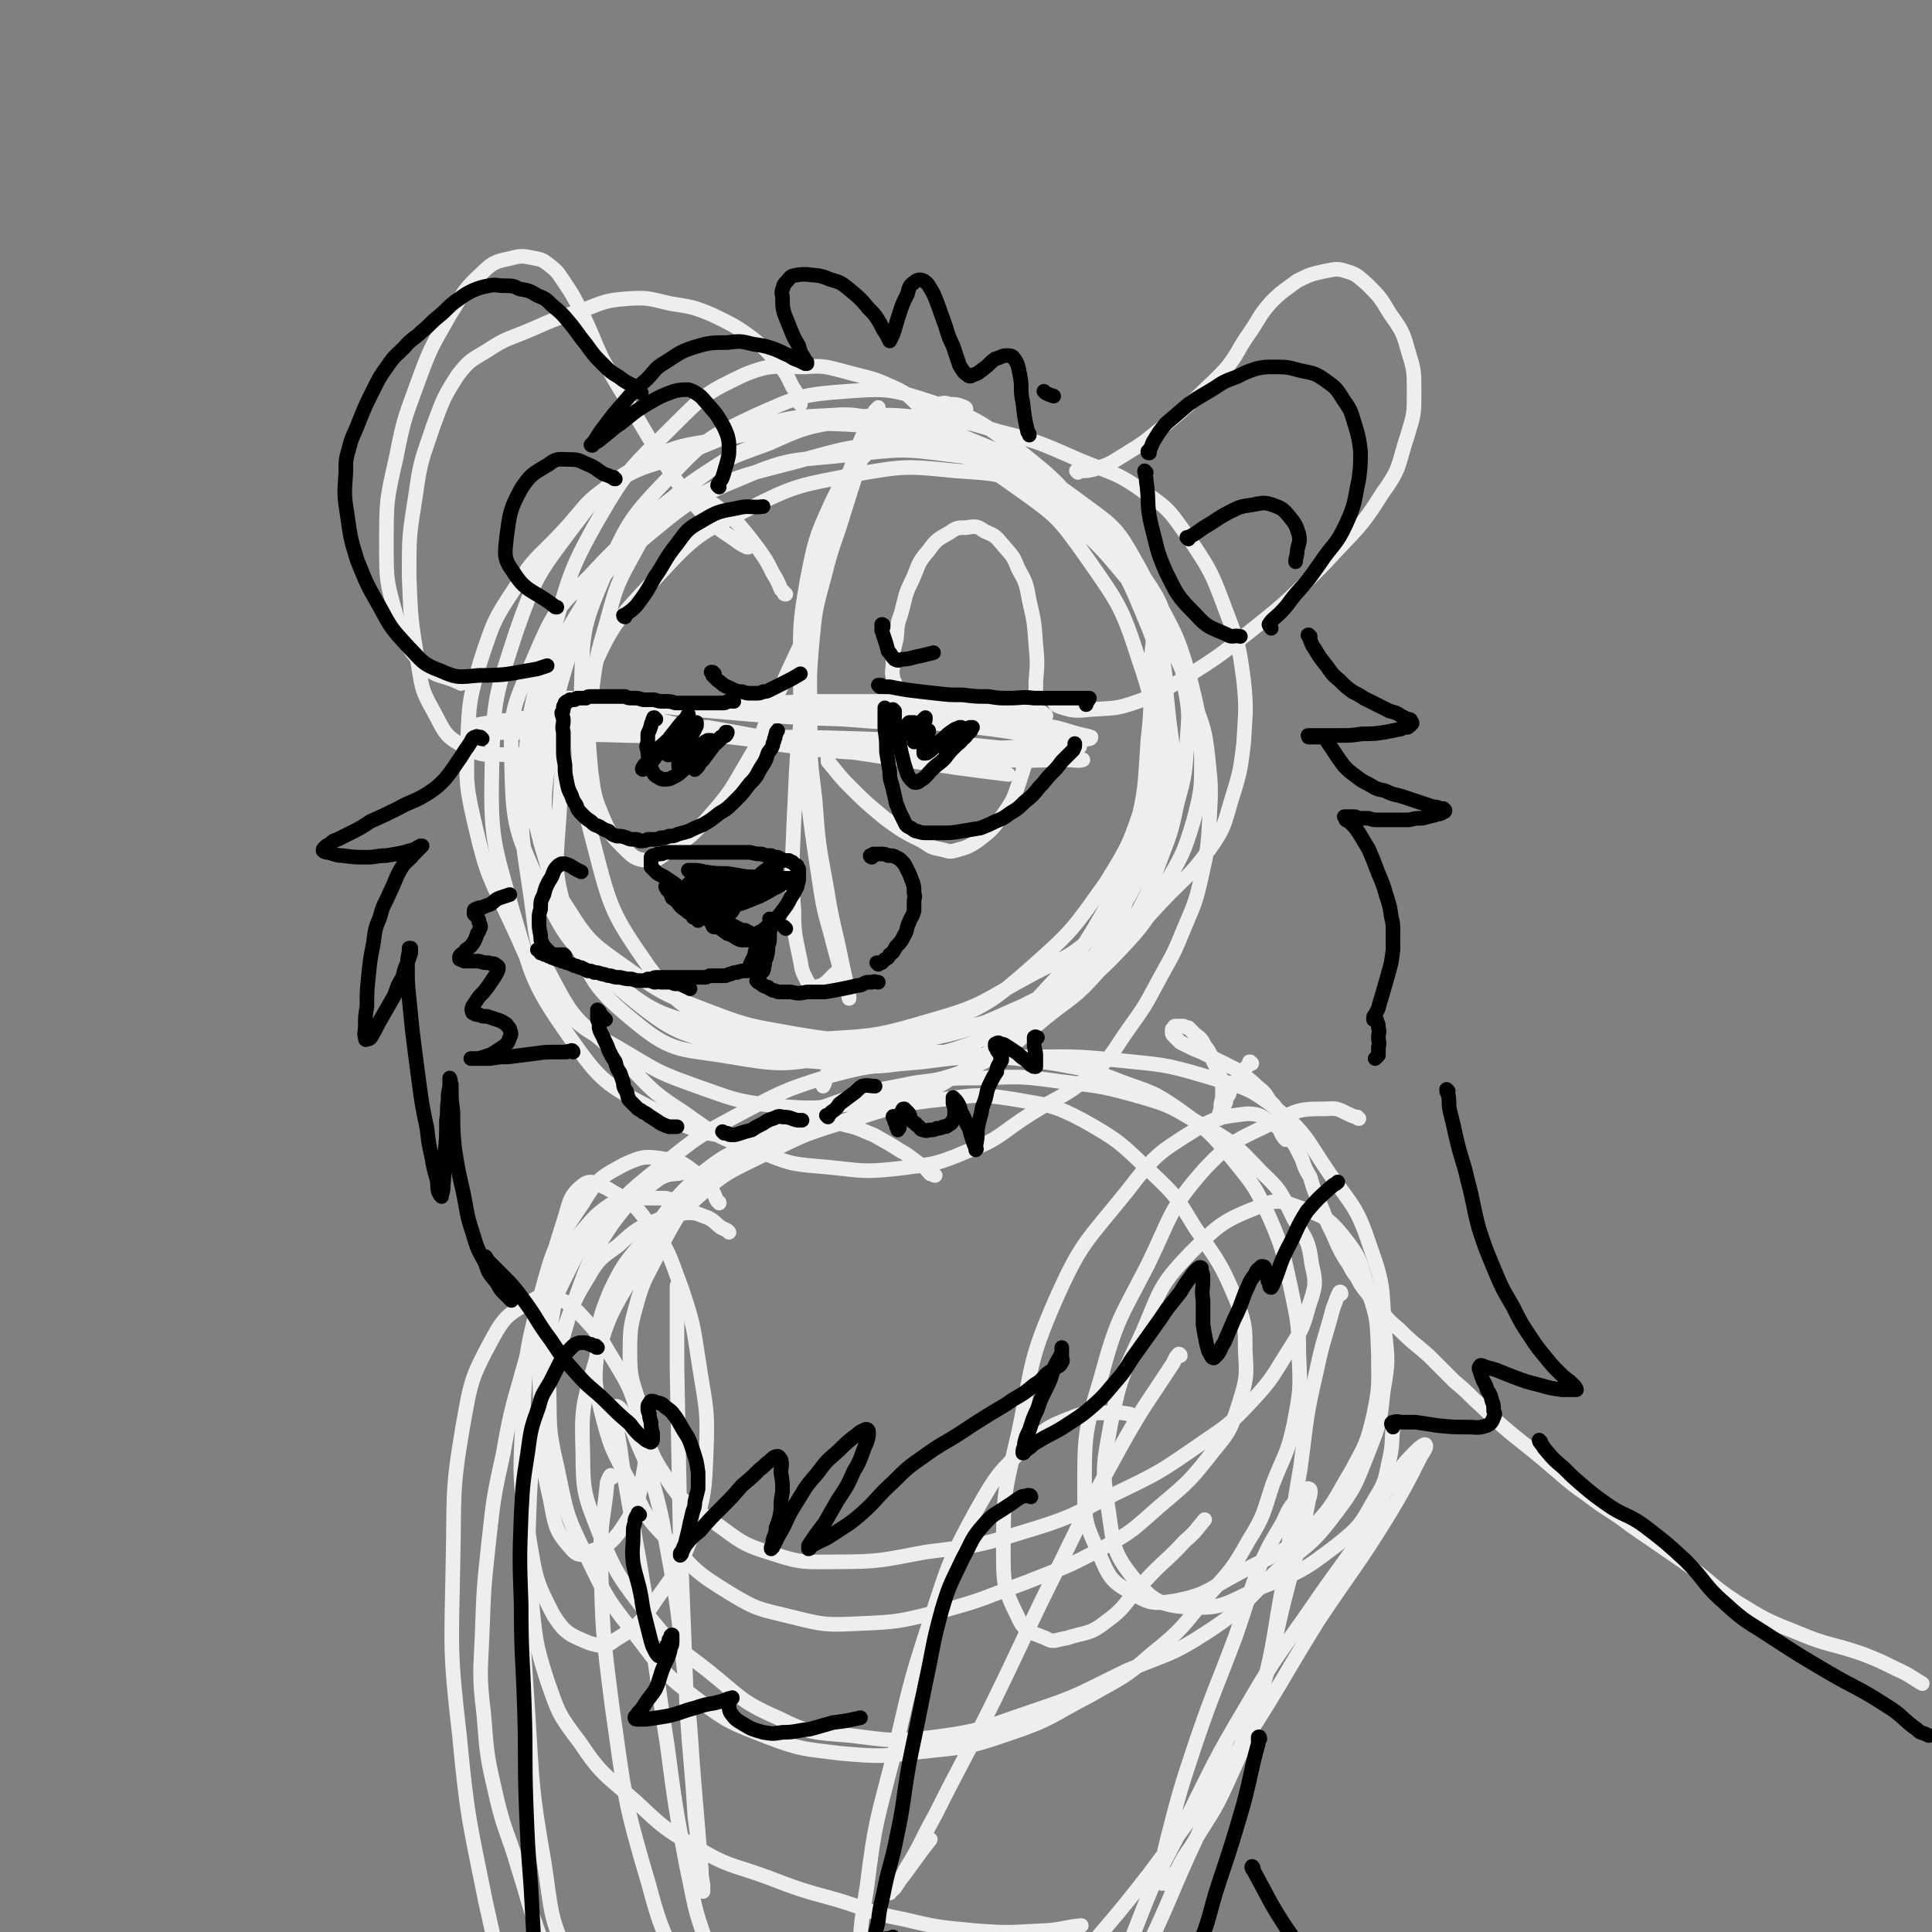 <svg viewBox='0 0 1190 1190' version='1.1' xmlns='http://www.w3.org/2000/svg' xmlns:xlink='http://www.w3.org/1999/xlink'><rect x="0" y="0" width="1190" height="1190" fill="#808080" stroke="none"/><g fill='none' stroke='rgb(238,238,238)' stroke-width='9' stroke-linecap='round' stroke-linejoin='round'><path d='M573,259c0,0 -1,0 -1,-1 0,0 0,0 0,-1 -3,-4 -2,-4 -6,-7 -7,-7 -8,-8 -17,-12 -13,-6 -14,-5 -28,-9 -12,-3 -13,-4 -25,-3 -19,0 -21,-2 -38,5 -23,11 -24,12 -43,31 -26,26 -28,26 -46,57 -20,35 -18,37 -30,75 -12,40 -13,41 -16,82 -3,35 -2,36 3,70 5,32 2,35 17,62 13,25 18,23 38,42 19,19 18,21 40,35 22,16 23,16 49,25 19,8 20,7 41,9 20,2 20,3 40,1 23,-3 24,-2 45,-11 21,-8 20,-11 39,-23 19,-12 21,-10 38,-25 13,-11 12,-13 22,-27 10,-14 10,-14 18,-29 8,-15 9,-15 15,-30 7,-17 8,-17 12,-35 4,-18 4,-18 5,-36 1,-19 1,-19 -1,-38 -2,-18 -3,-18 -9,-35 -7,-19 -7,-19 -16,-38 -9,-16 -9,-17 -21,-32 -16,-19 -16,-20 -34,-37 -15,-13 -15,-13 -31,-24 -17,-10 -18,-9 -35,-18 -15,-8 -14,-9 -30,-15 -14,-6 -14,-6 -29,-9 -15,-3 -15,-3 -31,-2 -20,1 -21,1 -41,7 -22,6 -22,7 -44,16 -23,9 -25,6 -46,19 -18,12 -16,14 -31,30 -15,16 -17,15 -28,33 -14,21 -14,22 -22,46 -7,24 -7,25 -8,49 -1,27 -1,28 5,54 7,30 9,31 22,59 12,25 10,28 29,49 17,19 20,17 43,31 20,12 20,12 42,20 23,8 23,9 47,12 24,2 24,2 48,-1 20,-3 20,-5 40,-11 22,-7 23,-5 44,-16 19,-10 19,-12 36,-26 16,-13 18,-12 32,-28 12,-13 12,-14 20,-29 10,-17 10,-18 17,-36 7,-19 8,-19 12,-39 5,-18 5,-19 6,-37 1,-17 2,-17 -1,-33 -2,-17 -3,-17 -9,-33 -6,-19 -5,-20 -16,-36 -13,-20 -14,-20 -31,-37 -15,-13 -16,-13 -32,-24 -21,-14 -21,-15 -44,-24 -19,-9 -19,-9 -40,-12 -18,-3 -19,-4 -37,-1 -20,3 -21,4 -40,11 -22,8 -23,7 -43,20 -20,13 -20,14 -37,31 -18,19 -19,18 -32,40 -14,24 -13,25 -21,52 -8,27 -7,27 -10,55 -3,25 -4,26 0,50 2,22 0,25 12,43 13,21 16,22 37,37 22,16 24,16 50,26 26,10 27,9 54,14 25,4 25,4 50,3 25,0 26,0 50,-6 24,-6 24,-7 48,-19 21,-10 22,-10 41,-24 19,-15 18,-17 35,-35 15,-16 17,-15 30,-33 10,-14 9,-16 14,-32 5,-16 5,-17 7,-33 1,-19 2,-20 0,-39 -3,-22 -3,-22 -11,-43 -9,-24 -9,-24 -23,-45 -11,-15 -11,-17 -26,-27 -19,-14 -21,-12 -42,-21 -23,-10 -24,-11 -48,-17 -24,-7 -25,-8 -50,-9 -22,-2 -23,-2 -45,2 -24,4 -25,4 -47,14 -24,9 -25,8 -45,23 -26,19 -28,19 -49,45 -18,22 -18,24 -29,50 -11,26 -12,27 -16,55 -5,29 -5,30 -1,59 5,32 4,35 19,63 15,29 17,32 42,52 23,18 26,16 54,25 25,7 26,5 52,7 25,2 26,3 51,0 26,-3 27,-2 51,-11 26,-10 26,-12 50,-27 19,-12 21,-12 37,-29 16,-17 16,-18 27,-39 11,-19 12,-20 18,-40 5,-19 5,-20 5,-39 -1,-24 -1,-25 -7,-49 -7,-23 -7,-24 -19,-46 -14,-25 -14,-26 -35,-46 -19,-19 -20,-19 -44,-31 -24,-11 -25,-12 -51,-15 -30,-4 -30,-3 -60,0 -34,4 -36,1 -66,14 -34,14 -35,16 -63,39 -25,22 -26,23 -43,51 -16,29 -17,31 -22,64 -5,34 -6,37 3,71 12,41 13,45 40,77 24,29 28,30 63,45 31,13 34,10 68,13 33,3 34,5 66,-2 28,-6 29,-9 54,-24 26,-15 28,-15 48,-37 17,-20 16,-22 26,-47 10,-27 9,-27 13,-55 5,-27 5,-28 3,-56 -1,-24 1,-25 -7,-49 -8,-26 -7,-29 -24,-50 -16,-19 -19,-20 -43,-31 -24,-12 -25,-11 -52,-13 -30,-3 -31,-3 -60,2 -35,7 -37,6 -68,22 -30,15 -32,16 -55,41 -26,28 -28,29 -43,64 -15,34 -15,37 -17,74 -2,39 -6,43 7,78 11,33 14,38 41,60 22,18 28,15 57,20 30,5 32,5 62,0 37,-6 38,-6 71,-21 28,-13 29,-14 52,-34 26,-23 26,-24 46,-52 15,-24 15,-25 24,-52 9,-26 9,-27 12,-54 2,-21 1,-22 -3,-42 -5,-26 -2,-29 -15,-51 -12,-22 -15,-22 -35,-37 -22,-16 -23,-17 -49,-25 -27,-9 -28,-9 -57,-9 -35,0 -36,2 -70,11 -35,9 -37,9 -68,26 -31,18 -33,18 -57,44 -21,21 -22,22 -34,50 -12,29 -15,31 -14,62 1,39 1,42 17,77 16,34 18,37 47,61 26,21 30,20 63,29 30,8 32,7 63,6 35,-2 36,-2 70,-12 32,-9 31,-12 61,-28 23,-12 25,-11 43,-29 17,-16 16,-18 26,-39 11,-20 12,-21 15,-43 4,-22 3,-23 0,-46 -3,-28 -2,-29 -12,-55 -14,-34 -14,-35 -36,-64 -19,-26 -20,-27 -45,-47 -24,-18 -25,-19 -52,-29 -25,-8 -27,-9 -53,-7 -28,2 -30,3 -57,15 -27,13 -29,13 -50,35 -26,27 -28,29 -43,64 -14,33 -13,35 -14,71 -2,47 -4,50 8,95 10,39 11,42 34,75 17,23 21,24 46,37 24,12 27,10 54,12 32,2 34,2 66,-4 32,-6 33,-8 63,-21 26,-12 27,-11 49,-29 15,-12 15,-14 24,-31 9,-16 9,-17 12,-36 3,-23 2,-24 -1,-48 -3,-34 0,-36 -11,-68 -11,-34 -12,-35 -33,-65 -17,-24 -18,-25 -42,-42 -25,-18 -27,-18 -56,-28 -28,-10 -29,-11 -59,-12 -30,-1 -30,2 -60,8 -30,6 -33,3 -59,18 -24,14 -24,17 -41,39 -21,28 -22,29 -34,63 -13,40 -14,41 -15,83 -1,45 1,47 13,90 12,40 11,43 35,77 19,27 22,29 51,44 29,16 32,16 65,18 28,1 30,-3 57,-12 35,-11 37,-9 67,-28 28,-18 26,-22 48,-46 22,-24 24,-24 40,-52 13,-23 13,-24 20,-49 7,-29 6,-29 8,-58 3,-25 1,-25 2,-50 1,-9 1,-9 2,-19 '/><path d='M595,252c0,0 0,-1 -1,-1 -1,-1 -1,0 -2,-1 -3,-1 -3,-1 -7,-1 -3,-1 -3,-1 -7,0 -8,3 -8,3 -15,8 -13,8 -15,7 -26,19 -14,15 -16,15 -25,34 -10,22 -10,23 -15,48 -5,29 -4,29 -4,58 0,32 1,32 3,63 4,33 4,33 9,66 3,20 4,19 9,39 3,11 3,11 6,22 2,4 2,4 3,9 0,0 0,0 0,0 0,0 0,0 0,-1 -2,-10 -2,-10 -4,-19 -5,-25 -6,-24 -10,-49 -5,-27 -5,-27 -7,-54 -3,-24 -3,-24 -3,-48 0,-23 -1,-23 1,-46 2,-22 2,-22 8,-44 5,-20 6,-19 12,-39 5,-16 5,-16 10,-31 3,-10 3,-10 7,-21 1,-4 1,-4 3,-8 0,-2 1,-3 1,-4 0,0 -1,1 -2,2 -7,15 -8,14 -13,30 -11,31 -12,31 -18,63 -9,42 -8,42 -13,85 -5,37 -4,37 -6,75 -1,28 -2,28 0,55 0,15 1,16 4,31 1,6 1,6 4,12 2,3 2,5 5,4 6,-1 7,-3 12,-8 2,-1 2,-2 3,-4 '/><path d='M335,441c0,0 -1,-1 -1,-1 0,0 1,1 3,1 12,1 12,0 25,2 19,2 18,2 37,5 26,3 26,3 51,6 26,3 26,4 52,6 24,1 24,1 48,2 23,0 23,-1 45,-1 17,0 17,0 33,-1 11,0 11,1 23,1 5,0 5,0 11,-1 2,0 2,1 3,0 0,0 -1,0 -1,-1 -5,-1 -5,-2 -10,-3 -15,-3 -15,-3 -30,-5 -21,-3 -21,-3 -43,-5 -27,-3 -27,-3 -54,-6 -25,-2 -25,-2 -49,-4 -22,-1 -22,-1 -44,-2 -19,-1 -19,-1 -37,-2 -15,-1 -15,0 -30,-1 -8,0 -8,0 -16,-1 -5,0 -5,0 -11,-1 -3,0 -3,0 -6,-1 0,0 -1,1 -1,1 5,1 5,1 10,2 20,4 20,3 39,7 31,7 31,8 63,14 30,6 30,6 61,10 26,2 26,2 52,2 23,1 23,1 45,0 17,-1 17,-1 33,-3 12,-1 12,-2 25,-4 5,-1 5,-1 10,-2 0,0 1,0 1,-1 -3,-1 -4,-1 -8,-2 -11,-3 -11,-4 -22,-5 -24,-4 -24,-4 -48,-6 -29,-2 -29,-2 -58,-3 -27,-2 -27,-2 -54,-3 -22,0 -22,0 -43,0 -14,0 -14,0 -28,0 -5,0 -5,0 -10,0 0,0 -1,0 0,0 7,0 7,0 15,1 23,2 23,2 46,4 29,2 29,2 58,3 25,2 25,2 51,2 19,1 19,1 39,0 11,0 11,0 21,-1 4,0 4,0 9,-1 2,0 4,-1 4,-2 1,0 -1,-1 -2,-2 -14,-3 -14,-3 -28,-4 -25,-3 -26,-2 -51,-3 -30,0 -30,0 -60,0 -30,1 -30,1 -61,2 -26,1 -26,1 -52,2 -20,1 -20,1 -39,3 -17,2 -17,2 -34,4 -8,1 -8,1 -15,2 -5,1 -8,1 -9,2 -1,1 1,2 3,3 14,2 14,1 29,1 30,2 30,1 61,2 38,1 38,0 77,1 34,0 34,0 67,1 30,1 30,1 60,3 20,2 20,2 40,4 13,2 13,2 26,4 5,1 5,1 10,2 0,0 1,0 1,0 -4,1 -5,0 -10,0 -20,0 -20,1 -39,0 -32,-1 -32,0 -63,-3 -30,-3 -30,-3 -60,-7 -20,-3 -20,-3 -39,-6 -7,-1 -7,-1 -13,-2 -5,-1 -8,-1 -11,-2 0,0 2,0 4,0 17,3 17,3 33,6 27,5 27,5 54,9 33,5 33,5 67,10 15,2 15,2 31,4 '/><path d='M576,724c-1,0 -1,0 -1,-1 -1,0 -1,0 -2,0 -2,-2 -2,-3 -5,-5 -6,-4 -6,-5 -13,-9 -8,-5 -8,-5 -17,-10 -8,-3 -8,-4 -17,-6 -7,-2 -8,-2 -16,-1 -8,1 -8,1 -16,4 -15,6 -16,5 -30,13 -13,7 -14,7 -24,17 -11,10 -10,11 -18,24 -7,12 -7,12 -13,25 -6,12 -7,12 -11,25 -4,15 -5,16 -5,32 0,17 1,17 6,33 6,22 3,25 15,43 11,18 13,17 30,29 17,12 17,14 37,20 18,6 20,5 39,5 27,0 28,-1 55,-6 30,-4 30,-3 59,-12 30,-9 30,-10 58,-24 27,-13 27,-13 53,-31 16,-11 17,-11 31,-26 12,-13 12,-14 22,-30 8,-13 9,-13 13,-28 4,-12 5,-14 2,-26 -2,-15 -3,-15 -11,-28 -8,-16 -7,-17 -20,-29 -17,-18 -18,-19 -40,-31 -18,-11 -19,-11 -40,-17 -22,-6 -22,-5 -45,-8 -22,-3 -23,-3 -46,-2 -21,0 -21,0 -43,3 -24,5 -25,4 -48,12 -23,8 -23,10 -44,21 -20,11 -22,9 -39,23 -18,16 -17,18 -32,37 -13,16 -15,16 -24,35 -7,17 -7,18 -8,36 -2,19 -2,20 2,37 6,24 7,25 19,47 9,18 8,19 22,33 17,19 17,20 38,33 18,11 19,10 39,15 20,5 21,5 42,4 26,-1 26,-2 51,-8 26,-7 25,-8 50,-17 25,-10 25,-9 49,-22 18,-10 18,-11 34,-25 19,-16 19,-16 34,-35 10,-12 10,-13 15,-28 5,-16 5,-17 4,-33 0,-15 0,-16 -5,-30 -10,-24 -11,-24 -26,-46 -11,-18 -11,-19 -27,-34 -19,-18 -19,-19 -42,-32 -19,-10 -21,-9 -43,-13 -20,-3 -21,-3 -42,0 -29,3 -29,4 -58,13 -27,8 -27,8 -53,21 -22,11 -23,10 -42,27 -22,20 -22,21 -38,46 -15,25 -16,26 -24,54 -8,27 -9,29 -8,57 0,24 1,26 10,49 11,27 13,28 31,52 15,19 17,18 36,33 20,16 20,19 43,29 20,10 22,9 45,11 25,3 26,4 51,1 31,-4 31,-6 61,-16 30,-10 29,-11 58,-25 26,-11 27,-9 50,-24 23,-15 22,-18 42,-37 19,-17 21,-15 36,-35 13,-17 13,-19 21,-39 7,-18 7,-18 9,-37 3,-18 3,-18 1,-36 -2,-27 0,-28 -9,-53 -8,-24 -10,-24 -25,-45 -15,-22 -14,-25 -34,-41 -18,-14 -20,-12 -42,-19 -27,-8 -27,-7 -55,-10 -29,-3 -29,-2 -58,-2 -31,0 -31,-1 -61,3 -30,3 -30,1 -59,9 -29,9 -29,10 -56,24 -24,13 -24,13 -44,29 -21,17 -22,17 -39,37 -14,15 -14,16 -23,34 -7,14 -6,14 -9,30 -2,17 -2,17 -1,34 1,26 -1,27 5,52 6,28 5,29 18,55 13,27 13,27 32,51 16,21 16,22 37,38 19,14 20,14 43,23 21,8 22,7 45,10 24,2 25,2 49,-1 27,-3 28,-2 54,-11 27,-9 26,-11 51,-24 19,-11 20,-10 37,-25 20,-16 19,-17 35,-36 14,-16 15,-16 25,-34 10,-16 9,-17 15,-35 7,-18 9,-18 13,-37 4,-21 4,-21 3,-43 0,-20 -1,-21 -5,-41 -5,-22 -4,-22 -13,-43 -9,-19 -9,-19 -22,-35 -15,-18 -15,-18 -33,-31 -17,-12 -18,-11 -37,-18 -20,-8 -20,-7 -41,-11 -21,-3 -21,-3 -43,-5 -19,-2 -19,-2 -38,-2 -15,0 -15,-1 -30,1 -12,2 -14,1 -24,7 -6,3 -4,8 -7,13 '/><path d='M425,722c-1,0 -1,-1 -1,-1 -1,0 -1,0 -2,1 -8,2 -9,0 -16,4 -16,12 -17,12 -29,28 -14,21 -14,22 -23,47 -13,34 -13,34 -20,70 -8,43 -9,43 -11,87 -2,47 -1,47 2,94 3,47 2,48 10,94 5,32 3,35 17,63 9,19 11,20 29,32 16,12 19,13 39,15 22,2 23,-4 45,-7 '/><path d='M771,655c-1,0 -1,-1 -1,-1 -1,0 0,0 0,1 -2,2 -2,2 -4,4 -3,4 -3,4 -5,8 -3,3 -3,3 -4,7 -2,3 -2,3 -2,5 -1,2 -1,2 -2,5 0,1 0,1 0,2 -1,1 -1,1 -1,2 0,0 -1,1 -1,1 0,-1 0,-2 0,-3 1,-3 1,-3 1,-6 1,-4 1,-4 1,-7 0,-4 0,-4 -1,-9 -2,-5 -2,-5 -5,-11 -2,-5 -2,-5 -5,-9 -2,-4 -2,-4 -6,-7 -2,-2 -2,-2 -4,-4 -1,0 -1,0 -3,-1 -1,0 -1,0 -3,0 -1,0 -1,0 -2,0 -1,0 -1,1 -1,1 -1,1 -1,1 -1,1 0,1 0,1 0,2 0,1 0,1 1,2 2,2 2,2 4,4 4,2 4,2 8,4 5,2 5,2 9,4 4,2 4,2 8,4 4,2 4,2 8,4 4,2 4,2 7,5 4,3 4,3 7,6 5,4 5,4 8,9 4,4 4,4 6,9 3,5 3,5 5,10 3,5 2,5 5,9 2,4 2,4 4,8 2,6 2,6 5,11 2,7 2,7 5,14 3,7 3,7 6,15 3,6 3,6 6,13 3,6 3,6 7,12 2,4 2,4 5,8 2,4 2,4 5,8 4,5 4,5 8,10 6,8 6,8 13,14 9,9 9,8 18,16 8,8 8,8 16,16 6,5 6,5 12,11 9,8 8,8 17,16 14,12 14,11 28,23 12,10 12,11 25,20 13,10 14,9 27,19 16,11 16,11 32,22 17,12 16,14 33,25 18,11 18,11 38,19 19,8 20,6 40,13 10,4 10,4 20,9 9,4 9,5 16,9 '/><path d='M449,759c0,0 0,0 -1,-1 -2,-1 -2,-1 -4,-2 -4,-3 -4,-4 -8,-6 -6,-2 -6,-3 -12,-3 -9,1 -10,0 -18,4 -14,6 -14,6 -25,16 -11,8 -12,8 -19,20 -11,18 -10,19 -16,39 -8,24 -8,24 -13,49 -5,26 -6,26 -7,53 -1,27 -1,28 1,54 3,27 2,28 10,53 7,20 7,21 20,38 14,21 16,20 35,37 17,16 17,16 37,28 20,12 21,10 43,18 21,8 21,8 43,14 20,6 20,8 41,12 21,5 22,5 43,7 24,2 24,1 47,0 10,-1 10,-2 20,-3 '/><path d='M837,689c-1,0 -1,-1 -1,-1 -1,0 -1,0 -1,0 -9,-3 -9,-6 -18,-5 -15,0 -17,0 -30,7 -24,12 -27,11 -45,30 -22,25 -20,28 -35,59 -17,33 -19,33 -29,70 -10,33 -10,35 -10,69 0,20 1,21 9,39 6,14 7,17 20,24 11,7 14,7 27,5 20,-4 20,-7 39,-17 22,-12 24,-10 43,-26 16,-16 15,-18 27,-38 8,-15 9,-16 13,-33 4,-19 3,-19 3,-39 -1,-19 0,-19 -6,-37 -5,-18 -4,-20 -16,-35 -9,-11 -12,-12 -26,-17 -11,-4 -14,-6 -25,-1 -23,9 -25,11 -43,29 -19,20 -18,22 -29,48 -13,28 -14,28 -20,58 -5,27 -5,28 -1,54 3,21 3,25 16,41 11,13 16,16 34,17 21,1 23,-3 43,-12 25,-10 26,-10 47,-26 15,-12 15,-13 24,-29 7,-11 6,-12 9,-25 2,-9 1,-11 2,-18 '/><path d='M426,743c0,0 0,0 -1,-1 -1,0 -1,0 -2,-1 -3,0 -3,-1 -5,-1 -4,-1 -4,-1 -8,-2 -6,0 -6,0 -11,0 -5,0 -6,-1 -11,0 -8,2 -8,1 -15,6 -8,6 -8,7 -15,15 -7,8 -6,9 -11,18 -6,10 -7,10 -11,21 -7,19 -7,20 -12,39 -8,29 -9,29 -14,58 -6,27 -6,28 -9,55 -3,28 -3,28 -4,56 -1,25 -2,25 1,50 2,26 2,26 8,52 5,21 7,21 13,42 7,22 6,22 14,44 6,15 5,16 15,29 9,11 9,13 22,19 13,7 15,4 30,6 3,1 3,0 7,-1 '/><path d='M727,835c0,0 0,-1 -1,-1 -3,3 -2,4 -5,8 -15,23 -16,23 -29,46 -21,38 -21,38 -40,77 -21,42 -20,42 -41,85 -17,34 -18,34 -35,68 -9,16 -8,17 -18,33 -3,6 -3,6 -7,12 -2,2 -4,3 -3,3 0,-1 2,-2 4,-5 11,-14 10,-14 21,-28 '/><path d='M826,797c0,0 0,-2 -1,-1 -2,4 -2,5 -4,10 -5,19 -6,19 -10,38 -7,30 -6,30 -10,60 -6,34 -5,34 -10,68 -7,36 -5,36 -14,71 -8,28 -9,28 -21,55 -9,20 -11,20 -22,39 -5,7 -5,7 -9,15 -3,3 -2,4 -5,7 -2,1 -5,2 -5,0 0,-11 1,-13 4,-26 8,-31 8,-31 18,-61 11,-32 12,-32 24,-64 8,-23 7,-23 16,-46 6,-13 6,-12 13,-24 4,-9 4,-9 10,-16 3,-3 5,-6 6,-5 2,0 1,4 0,7 -5,27 -6,27 -13,54 -10,38 -7,39 -21,77 -14,40 -18,38 -35,77 -15,32 -14,33 -29,65 -7,14 -8,14 -16,27 -2,3 -3,4 -5,6 -1,0 -2,-1 -2,-2 5,-17 5,-18 12,-34 14,-36 14,-36 32,-70 19,-38 18,-38 40,-75 18,-31 19,-30 39,-59 15,-22 16,-22 31,-44 11,-18 8,-19 20,-36 6,-9 6,-9 14,-17 2,-2 5,-4 5,-3 1,1 -1,4 -3,7 -9,18 -9,18 -19,35 -21,34 -22,33 -44,66 -23,37 -22,38 -46,75 -28,41 -28,41 -58,81 -24,31 -25,30 -50,61 -15,19 -13,21 -29,38 -6,7 -9,10 -14,12 -2,0 1,-4 2,-7 6,-13 6,-13 12,-26 '/><path d='M792,702c0,-1 -1,-1 -1,-1 -3,-4 -2,-6 -6,-8 -8,-5 -8,-7 -17,-7 -16,2 -19,2 -32,10 -24,15 -25,16 -42,38 -25,31 -28,31 -44,67 -17,39 -14,41 -23,83 -8,34 -9,35 -9,70 0,21 0,24 9,42 4,9 7,9 17,13 5,3 6,1 13,0 12,-4 14,-2 24,-10 14,-10 12,-13 24,-25 12,-13 13,-12 25,-25 7,-6 6,-6 12,-13 '/><path d='M697,872c-1,0 -1,-1 -1,-1 -6,-1 -6,-1 -12,-1 -11,1 -12,-1 -21,2 -15,6 -17,6 -29,17 -19,18 -20,19 -33,42 -18,33 -17,34 -29,70 -13,40 -12,40 -22,82 -10,39 -11,39 -16,79 -4,26 -5,27 -3,53 0,10 0,13 6,21 2,3 6,3 10,1 8,-5 8,-7 15,-15 11,-12 10,-13 21,-25 '/><path d='M418,793c0,0 -1,-1 -1,-1 0,1 0,2 0,4 0,23 0,23 0,46 1,54 1,54 2,107 2,51 2,51 4,102 2,34 3,34 5,68 2,15 2,15 3,30 1,6 1,6 2,12 0,2 0,5 0,4 -1,-3 -1,-6 -1,-13 -2,-24 -2,-24 -4,-48 -3,-35 -2,-35 -6,-70 -4,-35 -3,-35 -9,-69 -5,-26 -4,-27 -11,-52 -5,-16 -6,-15 -12,-31 -3,-6 -3,-7 -7,-13 -1,-2 -4,-4 -4,-2 0,13 2,16 4,33 7,43 8,43 15,87 7,44 6,44 13,88 5,38 5,38 12,75 5,23 4,24 12,46 3,10 3,11 10,19 2,2 5,3 8,1 5,-4 4,-7 9,-14 '/><path d='M443,741c0,0 0,-1 -1,-1 -2,-3 -1,-3 -3,-6 -5,-6 -5,-7 -11,-12 -8,-6 -9,-7 -18,-8 -12,-2 -14,-2 -25,3 -15,8 -17,9 -26,24 -17,25 -18,27 -26,57 -10,37 -9,38 -11,76 -2,37 -2,38 4,74 4,24 4,26 15,47 7,11 10,12 22,17 7,2 10,3 16,-2 15,-9 16,-11 26,-26 13,-18 14,-19 22,-40 7,-24 7,-25 8,-50 1,-25 0,-26 -4,-51 -4,-25 -3,-25 -11,-49 -8,-21 -7,-23 -21,-41 -9,-13 -12,-13 -25,-21 -7,-3 -10,-6 -15,-2 -9,7 -8,11 -12,23 -8,26 -9,26 -12,52 -3,33 -3,33 -2,65 1,27 0,28 6,54 3,16 3,19 13,30 4,5 7,4 13,1 9,-3 11,-4 17,-12 10,-15 11,-17 14,-34 3,-17 3,-18 -2,-34 -6,-22 -7,-22 -19,-42 -8,-14 -9,-14 -19,-25 -6,-5 -6,-6 -13,-8 -7,-2 -9,-3 -15,1 -14,8 -17,9 -25,24 -13,24 -13,26 -18,54 -7,41 -5,42 -6,84 -1,53 -2,54 4,106 5,52 6,52 16,102 8,36 8,37 20,72 7,21 6,22 18,40 7,12 9,13 20,20 6,2 7,2 13,-1 18,-7 17,-9 35,-19 1,0 1,0 1,-1 '/><path d='M377,910c0,0 -1,-2 -1,-1 -1,1 -1,2 -2,4 -2,22 -4,22 -4,44 1,47 1,47 7,94 8,56 7,57 23,111 9,35 13,34 28,68 3,7 4,7 9,14 '/><path d='M664,291c0,0 -1,-1 -1,-1 1,0 2,1 3,0 4,0 4,0 8,-1 9,-3 9,-3 17,-8 13,-8 13,-8 24,-17 12,-10 12,-10 23,-20 9,-9 10,-9 18,-18 7,-9 6,-10 13,-20 7,-10 6,-11 14,-20 7,-7 8,-7 16,-13 8,-4 8,-4 17,-6 6,-1 7,-2 13,0 7,2 7,3 13,8 8,8 8,8 14,18 7,10 8,11 11,22 4,13 4,13 4,26 0,14 0,14 -4,27 -6,18 -4,20 -15,35 -15,24 -17,23 -36,44 -21,21 -21,22 -45,41 -20,16 -20,16 -42,30 -14,8 -14,9 -28,14 -14,5 -15,4 -29,5 -10,1 -11,1 -20,-2 -3,-1 -2,-2 -3,-4 '/><path d='M493,249c0,0 0,-1 -1,-1 0,-1 0,-1 0,-1 0,-2 0,-2 -1,-4 -1,-2 -1,-2 -3,-5 -3,-6 -3,-7 -7,-12 -8,-9 -8,-10 -18,-18 -11,-8 -12,-8 -24,-14 -12,-5 -13,-5 -26,-7 -13,-3 -14,-4 -27,-3 -13,1 -14,2 -27,7 -16,5 -16,5 -32,12 -14,6 -15,5 -27,13 -10,6 -11,6 -18,15 -9,14 -9,15 -15,31 -7,21 -8,21 -11,43 -4,25 -4,25 -4,50 1,26 1,26 5,51 3,17 2,18 10,32 7,13 7,16 20,22 11,7 14,4 28,5 12,0 12,-2 24,-4 '/><path d='M461,337c0,0 -1,0 -1,-1 0,0 0,1 0,1 -4,-2 -4,-2 -8,-5 -7,-5 -7,-4 -13,-10 -7,-7 -8,-7 -14,-15 -11,-14 -11,-14 -20,-29 -9,-14 -9,-15 -18,-30 -8,-13 -8,-13 -16,-27 -7,-15 -6,-15 -13,-29 -5,-10 -5,-10 -11,-19 -4,-6 -4,-6 -9,-10 -4,-3 -4,-3 -9,-4 -6,-1 -7,-2 -14,0 -9,2 -11,2 -18,9 -12,11 -11,12 -20,26 -10,18 -11,18 -18,37 -9,25 -10,25 -15,51 -6,26 -6,27 -6,54 0,21 0,22 6,43 5,16 5,18 16,30 9,9 12,6 24,12 0,0 0,0 0,0 '/><path d='M551,421c0,0 0,0 -1,-1 0,0 1,0 1,0 -1,-1 -1,-1 -1,-3 -1,-4 0,-4 0,-8 0,-7 0,-7 2,-15 1,-8 0,-8 3,-16 3,-11 2,-11 7,-21 4,-9 3,-10 10,-18 5,-7 6,-7 13,-11 4,-3 5,-3 10,-3 6,-1 7,-1 11,2 7,3 7,3 12,9 5,6 6,6 9,14 5,9 5,9 7,20 3,13 3,13 4,27 1,11 1,11 0,23 0,15 0,15 -3,30 -2,16 -2,16 -7,31 -4,12 -4,12 -11,22 -6,8 -7,9 -15,15 -6,4 -7,4 -14,6 -4,1 -4,0 -9,-1 -6,-1 -6,-2 -11,-5 -12,-6 -12,-6 -23,-14 -12,-10 -12,-10 -22,-20 -7,-7 -7,-8 -13,-15 0,-1 0,-1 0,-2 '/><path d='M484,366c-1,0 -1,0 -1,-1 -1,-1 -1,-1 -2,-2 -2,-5 -2,-5 -5,-10 -4,-8 -4,-8 -9,-15 -6,-8 -6,-8 -12,-15 -5,-5 -5,-5 -11,-9 -5,-4 -5,-4 -10,-6 -4,-2 -5,-3 -10,-2 -7,2 -8,2 -13,8 -11,11 -12,11 -20,26 -11,20 -11,20 -17,42 -7,24 -7,24 -10,48 -2,23 -2,23 0,45 2,15 2,16 8,30 4,9 5,10 12,17 6,6 7,7 14,8 6,1 7,-1 13,-5 13,-9 13,-8 24,-20 15,-17 15,-18 26,-37 11,-18 8,-19 17,-38 8,-18 8,-18 17,-37 0,-1 1,-1 2,-2 '/></g>
<g fill='none' stroke='rgb(0,0,0)' stroke-width='9' stroke-linecap='round' stroke-linejoin='round'><path d='M542,423c0,-1 -1,-1 -1,-1 0,0 0,0 1,0 1,0 1,0 2,1 2,0 2,0 4,0 5,1 5,1 11,2 8,1 8,1 17,2 9,1 8,1 17,1 8,1 8,1 16,1 6,1 6,1 13,1 7,0 7,-1 15,0 6,0 6,0 12,0 5,0 5,0 10,0 3,0 3,0 5,0 2,0 2,0 3,0 1,0 1,0 3,0 0,0 0,0 1,0 0,0 0,1 -1,1 0,1 0,1 -1,2 0,0 0,0 0,1 '/><path d='M546,437c-1,0 -1,-1 -1,-1 0,0 0,1 0,2 0,1 0,1 0,3 0,4 0,4 0,8 1,7 1,7 1,14 1,6 1,6 2,12 0,6 1,6 2,11 1,4 1,4 2,9 1,2 1,2 2,5 1,2 1,2 2,4 1,2 1,2 2,4 1,1 1,1 3,2 2,1 2,2 4,2 3,1 3,1 6,1 4,0 4,0 8,0 7,0 7,0 13,-1 6,-1 6,-1 12,-2 5,-2 5,-2 9,-4 5,-2 5,-2 9,-5 5,-3 5,-3 9,-7 5,-4 5,-4 9,-9 4,-4 4,-5 8,-9 3,-3 3,-3 6,-7 2,-2 2,-2 4,-4 2,-2 2,-2 3,-3 1,-2 1,-2 1,-3 0,0 0,-1 0,-1 0,0 0,0 0,0 '/><path d='M551,438c0,0 -1,-1 -1,-1 0,0 0,1 1,1 0,1 0,2 0,3 0,2 0,2 0,4 1,4 1,4 2,8 1,5 1,5 2,10 1,4 1,4 2,8 1,3 1,3 2,6 1,2 1,2 3,4 1,1 1,1 2,1 2,0 2,-1 4,-2 3,-2 3,-3 6,-6 4,-4 4,-3 8,-7 3,-4 3,-4 6,-7 3,-3 3,-2 5,-5 2,-1 2,-2 3,-3 1,-1 1,-1 2,-2 0,-1 0,-1 1,-2 0,0 0,0 -1,0 -1,0 -1,0 -2,1 -2,1 -2,2 -4,4 -2,2 -2,2 -4,4 -2,2 -2,2 -3,4 -1,0 -1,0 -2,1 0,0 0,1 0,1 -1,-1 0,-1 0,-2 1,-1 1,-1 2,-3 2,-3 2,-2 4,-5 2,-2 2,-1 3,-3 0,-1 1,-1 0,-2 0,0 0,0 -1,0 -2,1 -3,1 -4,2 -3,2 -3,2 -6,5 -3,2 -3,2 -5,5 -2,1 -2,2 -4,3 -1,1 -1,1 -3,1 0,0 0,0 0,-1 0,-1 0,-2 0,-3 0,-2 0,-2 1,-4 1,-2 1,-2 1,-4 1,-1 1,-1 1,-2 0,0 0,0 -1,0 -1,0 -1,0 -1,1 -2,1 -2,1 -3,3 -1,1 -1,1 -2,2 -1,1 -1,1 -2,1 0,0 0,0 0,0 0,-2 0,-2 1,-3 1,-2 1,-2 2,-5 1,-2 2,-2 3,-4 1,-1 1,-1 1,-3 0,0 0,0 0,0 -1,1 -1,1 -2,2 -2,2 -2,2 -4,4 -2,1 -2,1 -4,3 0,1 -1,1 -1,1 -1,0 -1,0 -1,0 0,-1 0,-1 0,-2 0,-2 0,-2 1,-3 0,-1 0,-1 1,-2 1,0 1,0 3,0 '/><path d='M452,432c0,0 -1,0 -1,-1 0,0 0,1 -1,1 0,0 -1,0 -1,0 -2,0 -2,1 -3,1 -2,0 -2,0 -4,0 -2,0 -2,0 -4,0 -2,0 -2,0 -5,0 -2,0 -2,0 -5,0 -3,0 -3,0 -6,0 -3,0 -3,0 -6,0 -3,-1 -3,-1 -7,-1 -3,0 -3,0 -6,-1 -3,0 -3,0 -7,0 -3,-1 -3,-1 -6,-1 -3,0 -3,0 -5,-1 -3,0 -3,0 -5,0 -3,0 -3,0 -5,0 -2,0 -2,0 -4,0 -2,0 -2,0 -4,0 -2,0 -2,0 -3,0 -2,0 -2,0 -3,1 -1,0 -1,0 -3,0 -1,0 -1,0 -2,0 -1,0 -1,0 -2,1 -1,0 -1,0 -2,0 0,0 0,0 -1,0 -1,1 -1,1 -1,1 -1,0 -1,0 -2,1 0,1 0,1 0,1 -1,1 -1,1 -1,2 0,2 0,2 -1,3 0,2 1,2 1,5 0,3 -1,3 0,7 0,5 0,5 0,10 0,5 0,5 1,10 0,5 0,5 1,10 1,5 1,5 3,9 1,3 1,3 3,6 1,3 1,3 4,6 2,2 2,2 5,4 2,2 2,2 5,3 3,2 3,2 6,3 2,2 2,2 5,3 3,0 3,0 6,1 2,1 2,1 5,1 2,0 2,0 3,1 3,0 3,0 5,-1 2,0 2,0 4,0 2,0 2,0 4,-1 3,0 3,0 5,-1 3,0 3,0 5,-1 3,-1 4,-1 7,-2 4,-2 4,-2 9,-4 5,-3 5,-3 10,-7 5,-3 5,-3 10,-8 4,-4 4,-4 7,-8 3,-4 3,-3 6,-7 2,-4 2,-4 4,-7 2,-3 2,-4 3,-7 1,-2 2,-2 3,-5 0,-2 1,-2 1,-4 1,-1 0,-1 1,-3 0,-1 0,-1 1,-2 0,0 0,0 0,0 '/><path d='M404,443c-1,-1 -1,-1 -1,-1 -1,0 0,0 0,1 -1,0 -1,0 -1,1 -1,2 -1,2 -1,3 -1,3 -1,3 -2,5 0,2 0,2 0,5 -1,3 -1,3 0,5 0,3 0,3 1,6 0,3 0,3 1,5 1,2 1,2 2,4 1,1 1,1 3,2 1,1 2,1 3,1 3,0 3,0 5,-1 4,-2 4,-2 7,-5 5,-3 5,-3 9,-7 4,-3 4,-3 8,-7 3,-2 3,-2 5,-4 2,-2 2,-2 4,-3 1,-1 1,-2 1,-2 0,0 0,0 -1,0 -1,2 -1,2 -3,3 -3,3 -3,3 -5,6 -3,4 -3,4 -6,8 -2,2 -2,2 -3,4 -1,1 -1,1 -2,2 0,0 0,0 0,0 0,0 0,-1 1,-2 1,-2 1,-2 3,-4 1,-3 2,-3 3,-6 1,-2 1,-1 2,-4 1,-1 1,-1 1,-2 -1,0 -1,0 -2,0 -2,1 -2,1 -3,2 -3,3 -3,3 -6,6 -2,2 -2,2 -5,5 -1,1 -1,1 -3,2 0,1 -1,1 -1,1 0,0 0,-1 0,-2 1,-3 1,-3 2,-6 2,-3 2,-3 4,-7 1,-3 1,-3 3,-6 1,-2 1,-2 2,-4 0,-1 0,-1 0,-2 -1,0 -1,0 -2,1 -2,2 -2,3 -4,5 -3,4 -3,4 -6,7 -2,3 -1,3 -3,5 -1,1 -1,2 -2,2 -1,0 -1,0 -1,-1 1,-2 1,-2 2,-4 2,-4 2,-4 4,-7 2,-4 2,-4 4,-7 1,-2 1,-2 2,-4 1,-1 1,-2 1,-2 0,0 -1,1 -1,2 -4,4 -4,4 -7,8 -5,6 -5,7 -10,13 -3,4 -3,5 -7,8 -1,2 -3,3 -3,3 -1,0 0,-2 2,-4 5,-6 5,-7 11,-12 6,-6 7,-5 14,-10 '/><path d='M440,415c0,0 -1,0 -1,-1 0,0 0,1 0,1 0,-1 0,-1 -1,-1 0,0 0,0 0,0 0,0 0,0 0,0 1,1 1,1 1,2 2,2 2,2 3,3 3,2 3,3 6,4 2,1 2,1 4,2 3,1 3,1 5,1 3,1 3,1 5,1 2,0 2,0 4,0 2,0 2,0 4,-1 2,0 2,0 4,-1 4,-2 4,-2 8,-4 6,-3 6,-3 11,-6 '/><path d='M544,386c0,-1 -1,-1 -1,-1 0,-1 1,0 1,0 0,2 -1,2 -1,3 1,3 1,3 2,6 1,3 1,3 2,7 2,2 2,3 4,5 2,1 2,1 5,0 5,0 5,-1 11,-2 4,-1 4,-1 8,-2 '/><path d='M462,575c0,0 -1,-1 -1,-1 0,0 0,0 0,0 -1,0 -1,0 -2,-1 -2,0 -2,0 -4,-1 -4,-2 -4,-2 -7,-4 -4,-2 -4,-2 -8,-4 -5,-3 -5,-3 -9,-6 -4,-4 -4,-4 -9,-8 -3,-3 -3,-3 -7,-6 -3,-2 -3,-2 -6,-4 -2,-1 -2,-1 -4,-2 -1,-1 -1,-1 -2,-2 -1,-1 -1,-1 -2,-2 0,-1 0,-1 0,-2 0,-1 0,-1 0,-2 0,-1 0,-1 0,-2 1,-1 1,-1 2,-1 2,-1 2,-1 3,-1 2,0 2,0 3,-1 3,0 3,0 5,0 4,0 4,0 8,0 5,0 5,0 10,0 6,0 6,0 12,0 4,0 4,0 9,0 5,0 5,0 9,0 4,1 4,1 7,1 3,1 3,1 6,1 2,1 2,1 4,1 2,1 2,1 4,2 1,0 1,0 3,0 1,1 1,1 2,1 1,1 1,1 2,2 1,0 1,0 1,1 1,1 1,1 1,2 0,1 0,1 0,3 0,1 0,1 0,2 0,3 -1,3 -1,5 -2,4 -2,4 -4,7 -2,4 -2,4 -5,8 -3,4 -3,4 -7,7 -2,3 -2,2 -5,5 -2,1 -2,1 -4,2 -1,1 -1,1 -2,2 -1,1 -1,1 -2,1 -1,1 -1,1 -1,1 -1,0 -1,0 -2,0 -1,0 -1,0 -2,0 -1,0 -1,0 -3,-1 -3,-2 -3,-2 -6,-3 -4,-3 -4,-3 -7,-5 -5,-4 -5,-4 -9,-7 -4,-3 -4,-3 -8,-6 -3,-3 -3,-3 -6,-5 -2,-2 -2,-2 -5,-4 -1,-1 -1,-1 -2,-2 0,0 -1,0 -1,0 0,1 1,1 1,2 2,2 2,2 3,5 3,2 3,2 5,5 2,2 3,2 5,4 2,1 2,1 3,3 1,0 1,0 2,1 1,0 1,1 1,1 0,0 0,0 0,-1 0,-1 -1,-1 -1,-3 -1,-3 -1,-3 -2,-6 -1,-4 -1,-4 -1,-8 -1,-2 -1,-2 -2,-4 0,0 0,-1 1,-1 0,1 0,1 1,3 2,3 1,3 3,6 2,4 2,4 4,8 2,3 2,3 4,6 1,1 1,1 2,3 0,0 0,1 1,1 0,0 0,-1 0,-1 0,-2 0,-2 0,-4 0,-4 0,-4 0,-8 0,-3 0,-3 0,-7 0,-2 -1,-2 0,-4 0,-1 0,-2 1,-2 1,0 1,1 1,2 1,2 1,2 2,4 1,3 1,3 2,6 0,2 0,2 1,4 0,1 0,1 1,2 0,0 1,0 1,0 3,-2 2,-3 4,-5 4,-5 4,-5 8,-10 3,-4 3,-4 7,-9 2,-2 2,-2 5,-4 2,-2 2,-2 4,-3 0,0 1,0 1,1 0,1 0,1 0,3 -1,2 -1,2 -3,4 -3,3 -3,3 -7,5 -5,2 -5,2 -11,4 -6,2 -6,2 -12,3 -5,1 -5,1 -10,1 -3,0 -3,0 -7,-1 -2,0 -2,0 -4,-1 -2,0 -2,0 -3,0 0,-1 0,-1 0,-2 2,0 2,0 4,0 5,0 5,0 9,0 6,0 6,0 12,-1 4,0 4,0 9,-1 3,0 3,0 5,0 2,0 3,0 3,-1 0,0 -1,0 -1,0 -3,0 -3,0 -6,0 -5,-1 -5,-1 -10,-2 -5,-1 -5,-1 -9,-1 -3,-1 -3,-1 -5,-2 -2,0 -2,0 -4,-1 0,0 0,0 0,0 2,0 2,1 4,1 5,0 5,0 10,1 6,0 6,0 12,0 4,0 4,0 9,0 3,0 3,0 6,0 2,0 2,0 3,0 0,0 0,1 0,1 -1,1 -2,1 -4,3 -3,2 -3,2 -7,5 -3,2 -3,2 -6,4 -2,1 -2,1 -4,2 0,0 1,0 1,0 3,0 3,0 6,-1 5,-2 5,-2 10,-4 4,-2 4,-2 9,-5 3,-1 3,-2 6,-3 2,-1 2,-1 4,-2 0,0 0,-1 0,-1 -2,0 -2,0 -4,0 -4,0 -4,1 -9,1 -7,0 -7,0 -14,0 -7,0 -8,0 -15,-1 -5,0 -5,-1 -10,-2 -3,0 -3,0 -7,-1 -1,-1 -1,-1 -3,-1 -1,-1 -1,-1 -1,-1 0,0 1,0 2,0 4,0 4,0 8,1 7,1 7,1 14,1 6,1 6,1 12,2 4,0 4,0 9,1 2,0 2,0 4,0 1,1 1,0 2,1 0,0 0,0 -1,1 -1,1 -1,1 -2,1 -1,1 -2,1 -3,2 -1,0 -1,1 -1,1 0,1 0,1 1,1 '/><path d='M484,572c0,0 -1,-1 -1,-1 '/><path d='M475,567c0,0 -1,-1 -1,-1 0,0 1,1 1,2 0,2 0,2 0,3 -1,3 -1,3 -1,6 0,3 0,3 -1,6 0,3 0,3 -1,7 -1,2 -1,2 -1,4 -1,2 0,2 -1,4 0,0 -1,1 -1,1 0,0 0,-1 0,-1 0,-2 0,-2 0,-4 -1,-2 -1,-2 -1,-4 0,-2 0,-2 0,-4 0,-2 0,-2 0,-3 0,-1 0,-1 0,-1 0,-1 -1,0 -1,0 -1,1 0,1 -1,2 -1,2 -1,2 -1,4 -1,2 -1,2 -2,4 0,1 -1,1 -1,3 0,1 0,1 0,2 '/><path d='M468,598c0,0 0,-1 -1,-1 0,0 1,0 0,0 0,0 0,0 -1,0 -2,0 -2,0 -3,0 -1,0 -1,1 -3,1 -1,0 -1,0 -3,0 -2,1 -2,0 -3,1 -2,0 -2,0 -4,1 -1,0 -1,0 -3,1 -2,0 -2,0 -4,0 -1,0 -1,0 -3,0 -1,0 -1,0 -3,0 -2,1 -2,1 -3,1 -2,0 -2,0 -3,0 -1,0 -1,0 -3,0 -1,0 -1,0 -2,0 -2,0 -2,0 -3,0 -1,0 -1,0 -3,0 -1,0 -1,0 -2,0 -1,0 -1,0 -3,0 -1,0 -1,0 -3,0 -2,0 -2,0 -3,0 -2,0 -2,0 -4,0 -2,0 -2,0 -3,1 -1,0 -3,0 -3,0 1,1 2,1 4,2 0,0 0,0 1,0 '/><path d='M467,605c0,0 -1,-1 -1,-1 0,0 1,0 1,1 1,0 1,0 2,1 0,1 1,0 1,1 2,1 2,1 3,1 1,1 1,1 3,2 2,0 2,1 4,1 4,0 4,0 7,0 5,1 5,1 10,0 6,0 6,0 11,0 6,-1 6,-1 11,-2 5,-1 5,-1 9,-2 3,0 3,-1 6,-2 1,0 1,0 3,0 2,-1 2,0 4,0 '/><path d='M425,609c0,0 0,0 -1,-1 0,0 0,0 -1,0 -1,-1 -1,-1 -2,-1 -1,-1 -1,-1 -2,-1 -1,0 -1,0 -2,0 -2,0 -2,0 -3,-1 -2,0 -2,0 -3,0 -2,0 -2,0 -4,0 -2,-1 -2,-1 -3,-1 -2,0 -2,0 -4,0 -3,0 -3,0 -5,0 -3,0 -3,0 -6,-1 -3,0 -3,0 -7,-1 -3,0 -3,0 -6,-1 -3,0 -3,-1 -5,-1 -3,-1 -3,-1 -5,-1 -2,-1 -2,-1 -4,-1 -2,-1 -2,-1 -4,-2 -1,0 -1,0 -3,-1 -2,0 -2,-1 -3,-1 -2,-1 -2,-1 -3,-1 -2,-1 -2,-1 -3,-1 -1,-1 -1,-1 -3,-1 -1,-1 -1,0 -2,-1 -1,0 -1,0 -2,-1 0,0 0,0 -1,0 -1,-1 -1,-1 -2,-1 -1,0 -1,0 -1,-1 -1,0 -1,0 -2,0 0,-1 0,-1 0,-1 -1,0 -1,0 -1,-1 -1,0 -1,0 -1,0 0,0 0,0 0,0 0,0 0,0 1,0 '/><path d='M373,628c-1,0 -1,0 -1,-1 -1,0 0,0 0,0 -1,-1 -1,-1 -2,-2 -1,-1 0,-1 -1,-2 -1,-1 -1,-1 -1,-1 0,0 0,0 0,0 0,1 0,1 0,2 0,2 0,2 0,4 1,2 1,2 1,5 1,4 2,4 3,7 2,4 2,4 3,7 2,4 2,4 4,7 1,4 1,4 3,7 1,3 1,3 2,6 0,2 0,2 1,4 1,1 1,1 1,2 1,1 0,2 1,3 0,1 0,1 1,2 1,1 1,1 1,1 1,1 1,1 2,2 1,1 1,1 2,2 2,1 2,1 3,2 3,1 3,2 5,3 5,3 5,4 11,6 2,0 2,0 5,0 '/><path d='M446,698c0,0 -1,-1 -1,-1 0,0 1,1 3,1 1,1 1,1 3,1 2,0 2,0 5,-1 3,-1 3,-1 7,-2 3,-2 3,-2 7,-4 3,-2 3,-2 6,-3 3,-1 3,-2 6,-1 5,0 5,1 9,2 2,0 2,0 3,0 '/><path d='M510,688c0,0 -1,-1 -1,-1 0,0 0,0 1,0 1,0 1,-1 2,-2 3,-2 3,-2 5,-5 4,-3 4,-3 8,-6 3,-2 3,-3 6,-5 4,-1 4,0 8,0 '/><path d='M551,689c0,-1 -1,-2 -1,-1 0,0 1,1 1,2 0,1 0,1 1,2 0,2 0,2 1,3 0,0 0,1 0,1 0,0 1,-1 1,-2 0,-2 0,-2 0,-4 0,-2 0,-2 1,-4 0,-1 0,-1 1,-2 0,-1 0,-1 1,-1 1,1 1,1 2,2 2,2 1,2 2,4 1,2 1,2 3,3 0,1 1,1 2,2 1,1 1,2 3,2 2,1 2,0 4,0 2,0 2,0 4,-1 2,0 2,0 4,-1 2,0 2,0 3,-1 2,-1 2,-1 3,-3 1,-2 1,-2 1,-4 0,-2 0,-2 0,-4 -1,-2 -1,-2 -1,-3 0,-1 0,-2 0,-3 0,0 0,0 0,0 1,1 1,1 2,2 2,3 2,3 3,7 3,5 2,5 5,10 1,4 1,4 2,7 1,3 1,3 2,5 0,1 0,2 0,1 1,0 0,-1 0,-2 1,-5 1,-5 1,-10 1,-7 2,-7 3,-14 2,-5 2,-5 3,-10 1,-3 1,-3 3,-7 1,-2 1,-2 3,-5 0,-2 0,-2 1,-4 1,-1 1,-1 1,-2 1,-1 1,-1 1,-1 0,-1 0,-1 0,-2 0,0 0,0 -1,-1 0,-1 0,-1 -1,-2 -1,-1 -1,-1 -1,-2 -1,-1 -1,-1 -1,-2 0,-1 0,-1 0,-1 2,-1 2,-1 3,0 3,0 3,1 5,2 3,2 3,2 6,4 2,2 2,2 5,4 1,1 1,1 3,3 1,0 1,1 2,1 1,0 1,0 1,0 0,-1 0,-1 0,-2 0,-3 0,-3 0,-5 0,-3 -1,-3 -1,-7 0,-2 0,-2 0,-4 1,-1 1,0 2,0 '/><path d='M348,589c0,0 0,-1 -1,-1 0,0 0,0 0,0 0,0 -1,0 -1,0 -1,0 -1,0 -2,0 -1,0 -1,0 -2,0 -2,0 -2,0 -3,-1 -1,-1 -1,-1 -2,-2 -2,-2 -2,-2 -3,-4 -1,-2 -1,-2 -1,-5 -1,-4 -1,-5 -1,-9 0,-4 0,-4 1,-7 0,-5 0,-5 2,-9 1,-4 1,-4 3,-8 2,-3 2,-3 3,-6 1,-2 1,-2 3,-4 1,0 1,-1 2,-1 1,0 1,0 2,0 3,1 3,1 6,3 2,1 2,1 4,2 '/><path d='M541,594c0,0 -1,-1 -1,-1 0,0 1,0 1,0 1,0 1,0 2,0 1,-1 1,-1 2,-2 2,-1 2,-1 3,-3 3,-2 2,-2 4,-5 3,-3 3,-3 5,-7 2,-3 1,-4 3,-8 1,-3 2,-3 3,-7 0,-3 0,-3 0,-6 0,-2 1,-2 0,-5 0,-4 0,-4 -1,-7 -1,-2 -1,-3 -2,-5 -1,-2 -1,-2 -2,-4 -1,-2 -1,-2 -3,-4 -1,-1 -1,-1 -3,-2 -2,-1 -2,-1 -5,-1 -2,-1 -2,-1 -5,-1 -2,0 -2,0 -4,0 -1,1 -1,1 -2,1 0,1 1,1 1,1 '/><path d='M353,648c0,0 0,-1 -1,-1 0,0 0,0 0,0 -2,1 -2,0 -3,1 -4,0 -4,0 -7,0 -6,0 -6,0 -13,1 -8,1 -8,1 -16,2 -5,0 -5,0 -11,1 -4,0 -4,0 -8,0 -2,0 -2,0 -3,0 0,0 -1,0 -1,0 1,0 1,0 2,0 3,0 3,0 6,-1 3,-1 4,-1 7,-3 3,-2 3,-2 6,-4 2,-2 2,-2 3,-5 1,-2 1,-2 0,-5 0,-1 -1,-1 -2,-3 -3,-2 -3,-2 -6,-3 -3,-1 -3,-1 -6,-2 -3,0 -3,0 -5,-1 -2,0 -2,0 -3,-1 -1,0 -1,0 -1,-1 -1,-1 0,-2 0,-3 2,-3 2,-3 4,-6 3,-3 3,-3 6,-7 2,-3 2,-3 4,-6 1,-2 2,-3 2,-5 0,-1 -1,-1 -2,-2 -1,-1 -2,0 -4,-1 -3,0 -3,0 -6,-1 -2,0 -2,0 -5,0 -2,0 -2,0 -4,0 -1,-1 -1,0 -2,-1 -1,0 -1,0 -1,-1 0,-1 0,-1 1,-2 1,-1 2,-1 3,-3 3,-2 3,-2 5,-5 1,-2 1,-2 2,-5 1,-1 1,-2 2,-4 0,-1 0,-1 -1,-3 0,-2 0,-1 -1,-3 -1,-1 -1,-1 -2,-2 0,-1 0,-1 0,-2 0,-1 1,-1 1,-1 2,-1 2,-1 4,-1 2,-1 2,-1 5,-2 3,-2 3,-3 6,-4 3,-1 3,-1 6,-2 '/><path d='M443,300c0,0 -1,-1 -1,-1 0,-1 1,-1 1,-2 2,-2 2,-3 3,-6 1,-4 1,-3 2,-7 1,-4 1,-4 1,-8 0,-4 0,-4 -1,-8 -2,-5 -2,-5 -5,-10 -3,-5 -4,-5 -7,-9 -3,-3 -3,-4 -6,-6 -3,-2 -3,-2 -6,-3 -4,0 -5,0 -9,1 -8,3 -8,3 -15,7 -10,6 -9,6 -18,13 -5,3 -5,4 -9,7 -4,3 -3,3 -7,5 -1,1 -1,2 -2,1 0,0 1,-1 2,-2 3,-5 3,-5 6,-9 6,-8 6,-8 13,-16 6,-7 6,-7 13,-13 6,-6 5,-7 12,-11 8,-5 8,-6 17,-9 10,-3 11,-3 21,-3 8,-1 8,-1 16,1 7,1 7,1 13,3 5,2 4,2 9,4 3,2 3,2 6,3 2,1 2,1 4,2 0,0 1,0 1,0 0,0 0,-1 0,-1 -1,-1 -1,-1 -2,-3 -2,-3 -2,-3 -3,-7 -3,-5 -3,-5 -5,-10 -2,-5 -2,-5 -4,-10 -1,-4 -1,-4 -1,-9 0,-3 -1,-3 0,-6 1,-2 0,-2 2,-4 2,-2 2,-3 4,-4 4,-1 5,-1 9,-1 7,1 7,0 14,3 7,2 7,2 13,7 6,5 6,5 11,11 4,4 4,4 7,9 2,4 2,4 4,7 1,2 1,2 2,4 0,0 0,0 0,0 1,-2 1,-2 2,-4 2,-6 2,-7 4,-13 2,-6 2,-6 5,-12 1,-4 1,-5 4,-7 2,-2 4,-2 6,-1 3,2 3,3 6,8 3,7 3,8 6,16 3,8 2,8 6,16 2,6 2,6 4,12 2,3 2,4 5,6 1,1 2,1 3,0 4,-1 4,-2 7,-4 4,-3 3,-3 7,-6 4,-1 4,-2 7,-2 2,0 3,0 4,1 3,4 3,5 4,10 2,9 0,9 2,18 1,9 1,9 3,18 1,1 1,1 1,2 '/><path d='M395,242c0,0 -1,-1 -1,-1 -1,-1 -1,0 -1,-1 -2,-1 -2,-1 -4,-3 -4,-2 -4,-2 -8,-5 -5,-3 -5,-3 -9,-7 -6,-6 -6,-6 -11,-13 -5,-6 -5,-7 -10,-13 -5,-6 -5,-6 -11,-11 -4,-4 -4,-4 -9,-6 -5,-3 -5,-3 -11,-4 -4,-2 -4,-2 -10,-2 -4,0 -4,-1 -9,0 -5,1 -5,1 -10,3 -6,3 -5,3 -11,7 -5,4 -5,5 -10,9 -5,4 -5,5 -10,9 -5,5 -6,4 -11,10 -5,5 -6,5 -10,11 -5,7 -5,7 -9,15 -5,10 -5,10 -9,20 -3,8 -4,8 -6,16 -2,7 -2,7 -2,15 -1,14 -1,14 1,27 2,14 2,14 6,27 6,15 6,15 14,29 7,13 7,13 18,25 8,8 8,10 19,14 11,5 12,4 24,3 18,0 18,-1 36,-4 3,-1 3,-1 6,-2 '/><path d='M708,279c-1,0 -1,0 -1,-1 0,0 0,0 1,-1 2,-3 1,-3 3,-6 3,-5 3,-5 7,-10 7,-6 7,-6 14,-12 7,-5 8,-5 16,-10 6,-4 6,-4 14,-7 6,-3 6,-3 12,-5 5,-1 5,-1 10,-1 8,0 9,0 16,2 8,2 9,1 16,6 7,5 7,5 12,13 5,7 4,7 7,16 2,7 2,7 3,15 0,8 0,9 -1,17 -3,14 -2,15 -8,28 -6,13 -8,12 -16,24 -7,10 -7,10 -15,19 -5,6 -4,6 -10,12 -3,3 -4,3 -6,6 -1,1 0,1 1,3 '/><path d='M644,242c0,0 -1,-1 -1,-1 0,0 0,0 1,1 2,1 2,1 5,2 '/><path d='M807,392c-1,0 -2,-1 -1,-1 0,1 0,1 1,3 1,3 1,3 3,6 3,5 3,5 7,10 3,4 3,5 8,9 4,4 4,4 8,7 4,2 4,2 7,4 4,2 4,2 8,4 4,2 4,2 8,4 4,1 4,1 7,3 2,1 2,1 4,2 1,0 2,0 2,1 1,1 1,2 0,2 0,1 -1,1 -2,2 -2,0 -2,0 -4,1 -5,1 -5,1 -10,2 -7,1 -7,1 -14,1 -7,1 -7,1 -14,1 -6,0 -6,0 -11,0 -3,0 -3,0 -6,0 -1,0 -1,0 -2,0 0,0 -1,0 0,0 0,0 0,0 0,1 1,0 2,0 3,0 1,0 1,0 3,0 1,0 1,0 3,0 1,1 1,1 2,2 1,1 1,2 2,3 2,3 2,3 4,6 2,3 2,3 5,7 3,3 3,3 7,6 4,3 4,3 8,5 5,3 5,3 10,4 6,3 6,2 12,4 6,2 6,2 12,4 3,1 3,1 6,2 2,0 2,0 4,1 1,0 1,0 2,0 1,1 1,1 1,1 0,1 0,1 -1,1 -2,2 -3,1 -5,2 -4,1 -4,1 -8,2 -4,0 -4,0 -8,1 -4,0 -4,0 -7,0 -3,0 -3,0 -6,0 -3,0 -3,0 -6,0 -3,0 -3,0 -6,-1 -3,0 -3,0 -6,0 -2,-1 -2,-1 -4,-1 -2,0 -2,0 -3,0 -1,0 -1,0 -2,0 0,0 0,0 0,0 1,1 1,1 1,2 2,1 2,1 3,2 3,3 3,3 5,6 3,5 3,5 6,10 3,7 3,7 6,15 3,7 3,7 5,14 2,6 2,6 3,13 1,4 1,4 1,9 0,6 0,6 0,11 -1,8 -1,8 -3,15 -2,7 -2,7 -4,14 -1,3 -1,3 -2,7 -1,2 -1,2 -2,4 -1,1 -1,1 -1,2 0,1 0,1 0,1 0,0 0,0 0,0 1,-1 1,-1 1,-1 1,1 1,1 1,2 1,2 1,2 1,4 1,3 0,3 0,6 0,3 1,3 0,6 0,2 0,2 0,5 -1,1 -1,1 -2,2 0,0 0,0 0,0 '/><path d='M297,455c-1,0 -1,0 -1,-1 -1,0 -1,0 -1,0 0,0 0,0 -1,0 0,0 0,-1 -1,0 -1,0 -1,0 -2,1 -1,2 -1,2 -3,5 -3,4 -3,5 -6,9 -4,6 -4,6 -8,11 -5,5 -5,5 -11,9 -8,5 -9,4 -18,9 -8,4 -8,4 -17,8 -6,4 -6,4 -12,7 -4,2 -4,2 -8,4 -3,1 -3,1 -5,3 -2,1 -2,1 -3,2 -1,1 -1,1 -1,2 1,1 2,1 3,1 4,1 5,2 9,2 7,1 8,1 15,1 6,0 6,-1 12,-1 6,-1 6,-1 11,-2 3,-1 3,-1 7,-2 1,-1 1,-1 3,-2 0,0 1,0 1,0 0,0 -1,0 -1,1 -2,2 -2,2 -4,4 -4,5 -5,4 -8,9 -4,7 -3,7 -7,15 -3,7 -4,7 -6,15 -3,7 -3,8 -4,16 -2,10 -2,10 -3,20 -1,10 -1,10 -1,19 -1,6 -1,6 -1,12 0,4 -1,4 0,7 0,1 0,2 1,1 1,0 2,0 3,-2 3,-5 3,-6 6,-11 4,-7 4,-7 8,-14 2,-6 2,-6 5,-11 1,-4 1,-5 3,-9 1,-3 1,-3 2,-6 0,-1 0,-2 0,-3 0,0 0,0 -1,0 0,1 0,1 0,2 -1,5 -1,5 -1,9 0,10 0,10 1,20 1,10 1,10 2,20 2,16 2,16 4,31 2,15 2,15 5,29 1,9 1,9 3,18 1,6 1,6 3,13 1,4 0,4 1,8 1,2 1,2 2,3 0,0 0,-1 0,-1 1,-3 1,-3 1,-6 1,-9 0,-9 1,-19 1,-10 1,-10 1,-21 1,-6 0,-6 1,-12 0,-4 0,-4 1,-9 0,-2 0,-3 0,-5 0,0 0,0 0,0 1,2 0,2 1,4 0,9 0,9 1,17 0,11 0,11 1,22 2,13 2,13 5,26 3,14 2,14 6,26 3,10 3,10 8,19 2,7 3,7 7,12 2,4 2,4 5,7 2,2 2,2 4,4 0,0 0,0 0,0 0,-1 0,-1 -1,-2 -1,-4 -2,-4 -4,-7 -3,-5 -3,-5 -6,-9 -2,-4 -2,-4 -4,-7 -1,-1 -1,-2 -1,-2 0,0 1,1 1,2 5,5 5,5 9,9 7,7 7,7 13,15 9,12 8,13 17,25 8,12 8,12 17,22 8,9 9,8 18,17 7,7 7,7 14,13 3,4 3,4 6,7 3,2 3,3 6,4 1,1 2,0 2,-2 0,-1 0,-1 0,-3 -1,-4 -1,-4 -1,-7 -1,-3 -1,-3 -1,-5 -1,-2 -1,-2 -1,-4 0,-1 0,-2 1,-2 0,-1 0,-1 1,-2 2,0 2,0 3,1 2,0 2,0 4,1 3,3 3,2 6,5 4,5 4,6 7,11 4,6 4,7 6,13 2,6 2,6 3,13 0,5 0,5 0,10 -1,4 -1,4 -2,8 0,4 -1,4 -2,9 -1,4 -1,4 -2,9 -1,4 -1,4 -2,8 -1,2 -1,2 -2,5 0,1 0,1 -1,2 0,0 0,0 0,-1 0,0 0,-1 1,-1 1,-2 1,-2 2,-4 4,-5 4,-5 9,-9 6,-7 6,-7 13,-14 7,-7 7,-7 13,-14 6,-5 6,-5 11,-10 3,-2 3,-3 6,-5 2,-2 3,-3 5,-3 1,0 1,1 2,2 1,4 0,4 0,8 1,6 1,6 1,12 -1,5 -1,5 -1,11 -1,6 -1,6 -3,11 0,4 -1,4 -2,8 0,2 0,2 -1,4 0,1 0,1 0,1 0,0 1,-1 1,-1 2,-4 2,-4 4,-8 5,-8 4,-9 9,-17 7,-11 6,-11 14,-20 6,-8 6,-8 13,-14 5,-5 5,-5 10,-9 3,-2 3,-3 6,-4 1,-1 3,-1 3,1 0,2 0,3 -1,6 -4,9 -3,10 -8,18 -4,9 -4,9 -10,18 -4,7 -4,7 -8,14 -3,4 -3,4 -6,8 -2,3 -2,3 -4,6 0,1 0,2 0,2 1,0 1,-1 2,-2 7,-4 7,-3 13,-7 9,-6 10,-6 18,-13 10,-9 9,-10 19,-19 9,-9 9,-9 19,-16 11,-8 11,-7 22,-14 9,-6 9,-6 17,-11 8,-5 9,-5 16,-10 7,-4 7,-4 13,-9 5,-3 4,-3 8,-7 3,-2 3,-2 6,-4 2,-1 2,-1 3,-3 1,-1 0,-2 0,-3 0,-1 0,-1 0,-3 0,-1 0,-1 0,-2 0,0 0,-1 0,-1 0,1 0,2 0,3 -2,5 -3,5 -5,10 -2,7 -2,7 -5,13 -3,6 -3,6 -5,12 -3,6 -3,7 -5,13 -2,4 -2,4 -3,8 0,3 -1,3 -1,5 0,1 0,1 0,1 1,0 1,-1 2,-2 4,-2 3,-3 7,-5 8,-5 8,-4 16,-9 9,-6 10,-6 18,-13 8,-7 8,-8 15,-16 7,-8 6,-9 12,-17 5,-7 5,-7 10,-14 5,-7 5,-7 9,-13 4,-5 4,-5 8,-10 3,-5 3,-5 6,-9 2,-3 2,-3 4,-5 1,-1 2,-2 3,-1 0,0 0,1 0,2 1,2 1,2 1,5 0,6 -1,6 0,13 0,7 0,7 0,15 1,6 1,6 2,11 1,4 1,5 3,8 0,1 2,2 2,1 4,-3 3,-5 6,-9 3,-7 3,-7 6,-14 4,-8 4,-9 7,-17 3,-6 2,-6 6,-11 1,-3 2,-3 4,-5 1,0 2,0 2,1 1,2 1,2 1,4 1,2 1,2 1,4 1,1 1,1 1,3 0,0 0,1 1,1 1,-1 1,-2 2,-4 4,-10 3,-10 8,-20 6,-11 5,-12 12,-23 7,-8 7,-8 15,-15 2,-2 2,-1 4,-3 '/><path d='M892,672c0,0 -1,-1 -1,-1 0,1 0,2 1,3 1,5 0,5 1,10 2,8 2,8 4,17 3,13 4,13 7,26 4,15 3,15 7,30 4,12 4,12 9,24 5,12 5,12 12,24 5,10 5,10 11,19 4,6 4,6 9,12 4,5 4,5 8,9 3,3 3,3 7,6 1,1 1,1 3,3 0,1 1,1 1,2 -1,0 -1,0 -2,0 -3,0 -3,0 -7,0 -7,-1 -7,-1 -14,-3 -8,-2 -8,-2 -16,-5 -5,-2 -5,-2 -10,-4 -3,-1 -3,-1 -7,-2 -2,-1 -2,-1 -3,-1 -1,1 -1,1 -1,2 1,3 1,3 2,6 1,3 2,3 3,7 2,3 2,3 3,7 1,2 1,3 1,6 1,2 1,2 0,4 -1,3 -2,4 -4,5 -6,2 -6,1 -12,1 -9,0 -9,0 -19,-1 -6,-1 -6,-1 -13,-2 -4,0 -4,0 -8,0 -3,0 -3,-1 -6,0 0,0 -1,0 -1,1 0,1 1,1 1,2 '/><path d='M635,922c0,0 0,-1 -1,-1 0,0 0,0 -1,0 -2,1 -2,0 -4,1 -5,3 -4,3 -9,6 -7,5 -8,4 -14,11 -8,9 -7,10 -13,21 -7,15 -8,15 -13,32 -6,22 -5,22 -10,45 -5,25 -5,25 -10,49 -4,23 -3,24 -8,47 -3,15 -4,15 -7,29 -2,11 -3,11 -4,21 -1,6 -3,8 -1,12 1,2 3,0 6,-1 2,0 2,0 4,-1 '/><path d='M776,1071c0,0 0,-2 -1,-1 0,1 0,2 0,4 -5,18 -4,18 -9,37 -7,24 -7,24 -15,48 -7,21 -5,22 -14,42 -6,13 -6,13 -15,25 -6,7 -6,8 -14,12 -5,3 -6,0 -11,1 0,0 0,0 0,-1 '/><path d='M368,830c-1,0 -1,0 -1,-1 -2,0 -2,0 -3,-1 -2,0 -2,-1 -4,-1 -2,0 -2,0 -3,0 -3,1 -3,1 -5,3 -4,4 -4,4 -7,9 -3,6 -3,6 -6,12 -4,7 -5,7 -7,15 -5,14 -5,14 -7,29 -3,19 -3,19 -4,38 -1,27 -1,27 0,55 0,32 1,32 2,64 1,29 0,29 1,58 1,26 1,26 3,52 1,18 1,18 2,36 1,8 1,8 2,15 0,6 -1,6 0,11 1,2 1,4 2,3 3,-3 3,-5 6,-11 5,-6 5,-6 9,-12 '/><path d='M394,933c-1,0 -1,0 -1,-1 0,0 0,1 0,1 0,1 -1,1 -1,1 -1,2 -1,2 -1,4 -1,3 -1,3 -1,7 0,9 -1,9 0,18 2,10 3,10 5,21 1,7 1,7 3,15 1,4 1,4 2,8 1,4 1,4 2,7 1,2 1,2 2,4 1,1 1,2 2,2 1,0 2,0 2,-1 1,-1 1,-1 2,-3 0,-1 0,-1 1,-3 1,-1 1,-1 1,-3 1,-1 1,-1 1,-2 0,0 0,-1 1,-1 0,0 0,0 0,1 0,1 0,1 0,2 0,3 0,3 -1,5 -1,6 -2,6 -4,11 -3,7 -2,7 -5,14 -3,5 -4,5 -7,10 -2,3 -2,3 -4,5 -1,2 -2,2 -2,3 0,0 0,1 1,1 3,0 3,0 6,0 7,-1 7,-1 13,-2 9,-2 9,-3 17,-5 6,-2 6,-2 12,-3 4,-1 4,-1 7,-2 2,-1 2,-1 4,-1 0,0 0,-1 0,0 0,0 -1,0 -1,1 -1,1 -1,1 -1,3 0,2 0,3 1,5 3,4 3,4 8,7 5,3 5,3 12,5 6,1 6,1 12,0 8,0 8,-1 17,-2 7,-2 7,-2 14,-4 8,-1 8,-1 17,-3 '/><path d='M385,380c0,0 -1,0 -1,-1 1,0 1,0 2,-1 3,-2 3,-2 6,-5 6,-8 6,-8 11,-17 7,-10 6,-11 14,-21 6,-8 6,-9 15,-14 10,-6 11,-6 22,-8 8,-2 8,0 16,-1 '/><path d='M706,291c0,0 -1,-1 -1,-1 0,2 1,3 1,6 2,13 0,14 3,27 4,15 3,15 9,29 7,14 7,15 18,26 8,9 9,8 20,13 3,2 4,0 8,1 '/><path d='M732,332c0,0 -1,-1 -1,-1 0,0 1,0 1,0 6,-3 6,-4 11,-7 7,-4 7,-5 15,-9 6,-3 6,-3 13,-4 6,-1 7,-2 13,0 5,2 6,2 10,7 4,5 4,5 6,11 1,5 0,5 -1,10 0,4 -1,4 -1,7 '/><path d='M379,295c-1,0 -1,0 -1,-1 -1,0 -1,0 -1,0 -2,-1 -2,-1 -5,-2 -5,-3 -5,-4 -10,-6 -5,-2 -5,-3 -11,-3 -7,0 -8,-1 -13,3 -10,6 -11,6 -17,15 -7,13 -7,15 -9,30 -1,10 -2,13 4,21 8,13 12,11 25,21 1,1 1,1 2,1 '/><path d='M949,888c-1,0 -1,-1 -1,-1 0,0 0,1 1,2 2,2 1,2 3,4 5,6 5,6 11,11 6,6 6,6 13,12 6,5 6,5 13,10 11,8 13,6 24,14 13,10 13,10 25,21 13,13 11,15 25,27 13,12 14,11 29,21 17,11 17,11 34,21 17,10 18,9 35,20 10,6 9,7 18,14 2,1 2,2 4,3 3,1 3,1 5,2 '/><path d='M772,1151c0,-1 -1,-2 -1,-1 0,0 0,1 1,2 10,18 9,18 20,35 18,26 20,25 38,51 15,21 13,23 30,42 12,13 14,12 28,21 3,2 4,0 8,1 '/></g>
</svg>